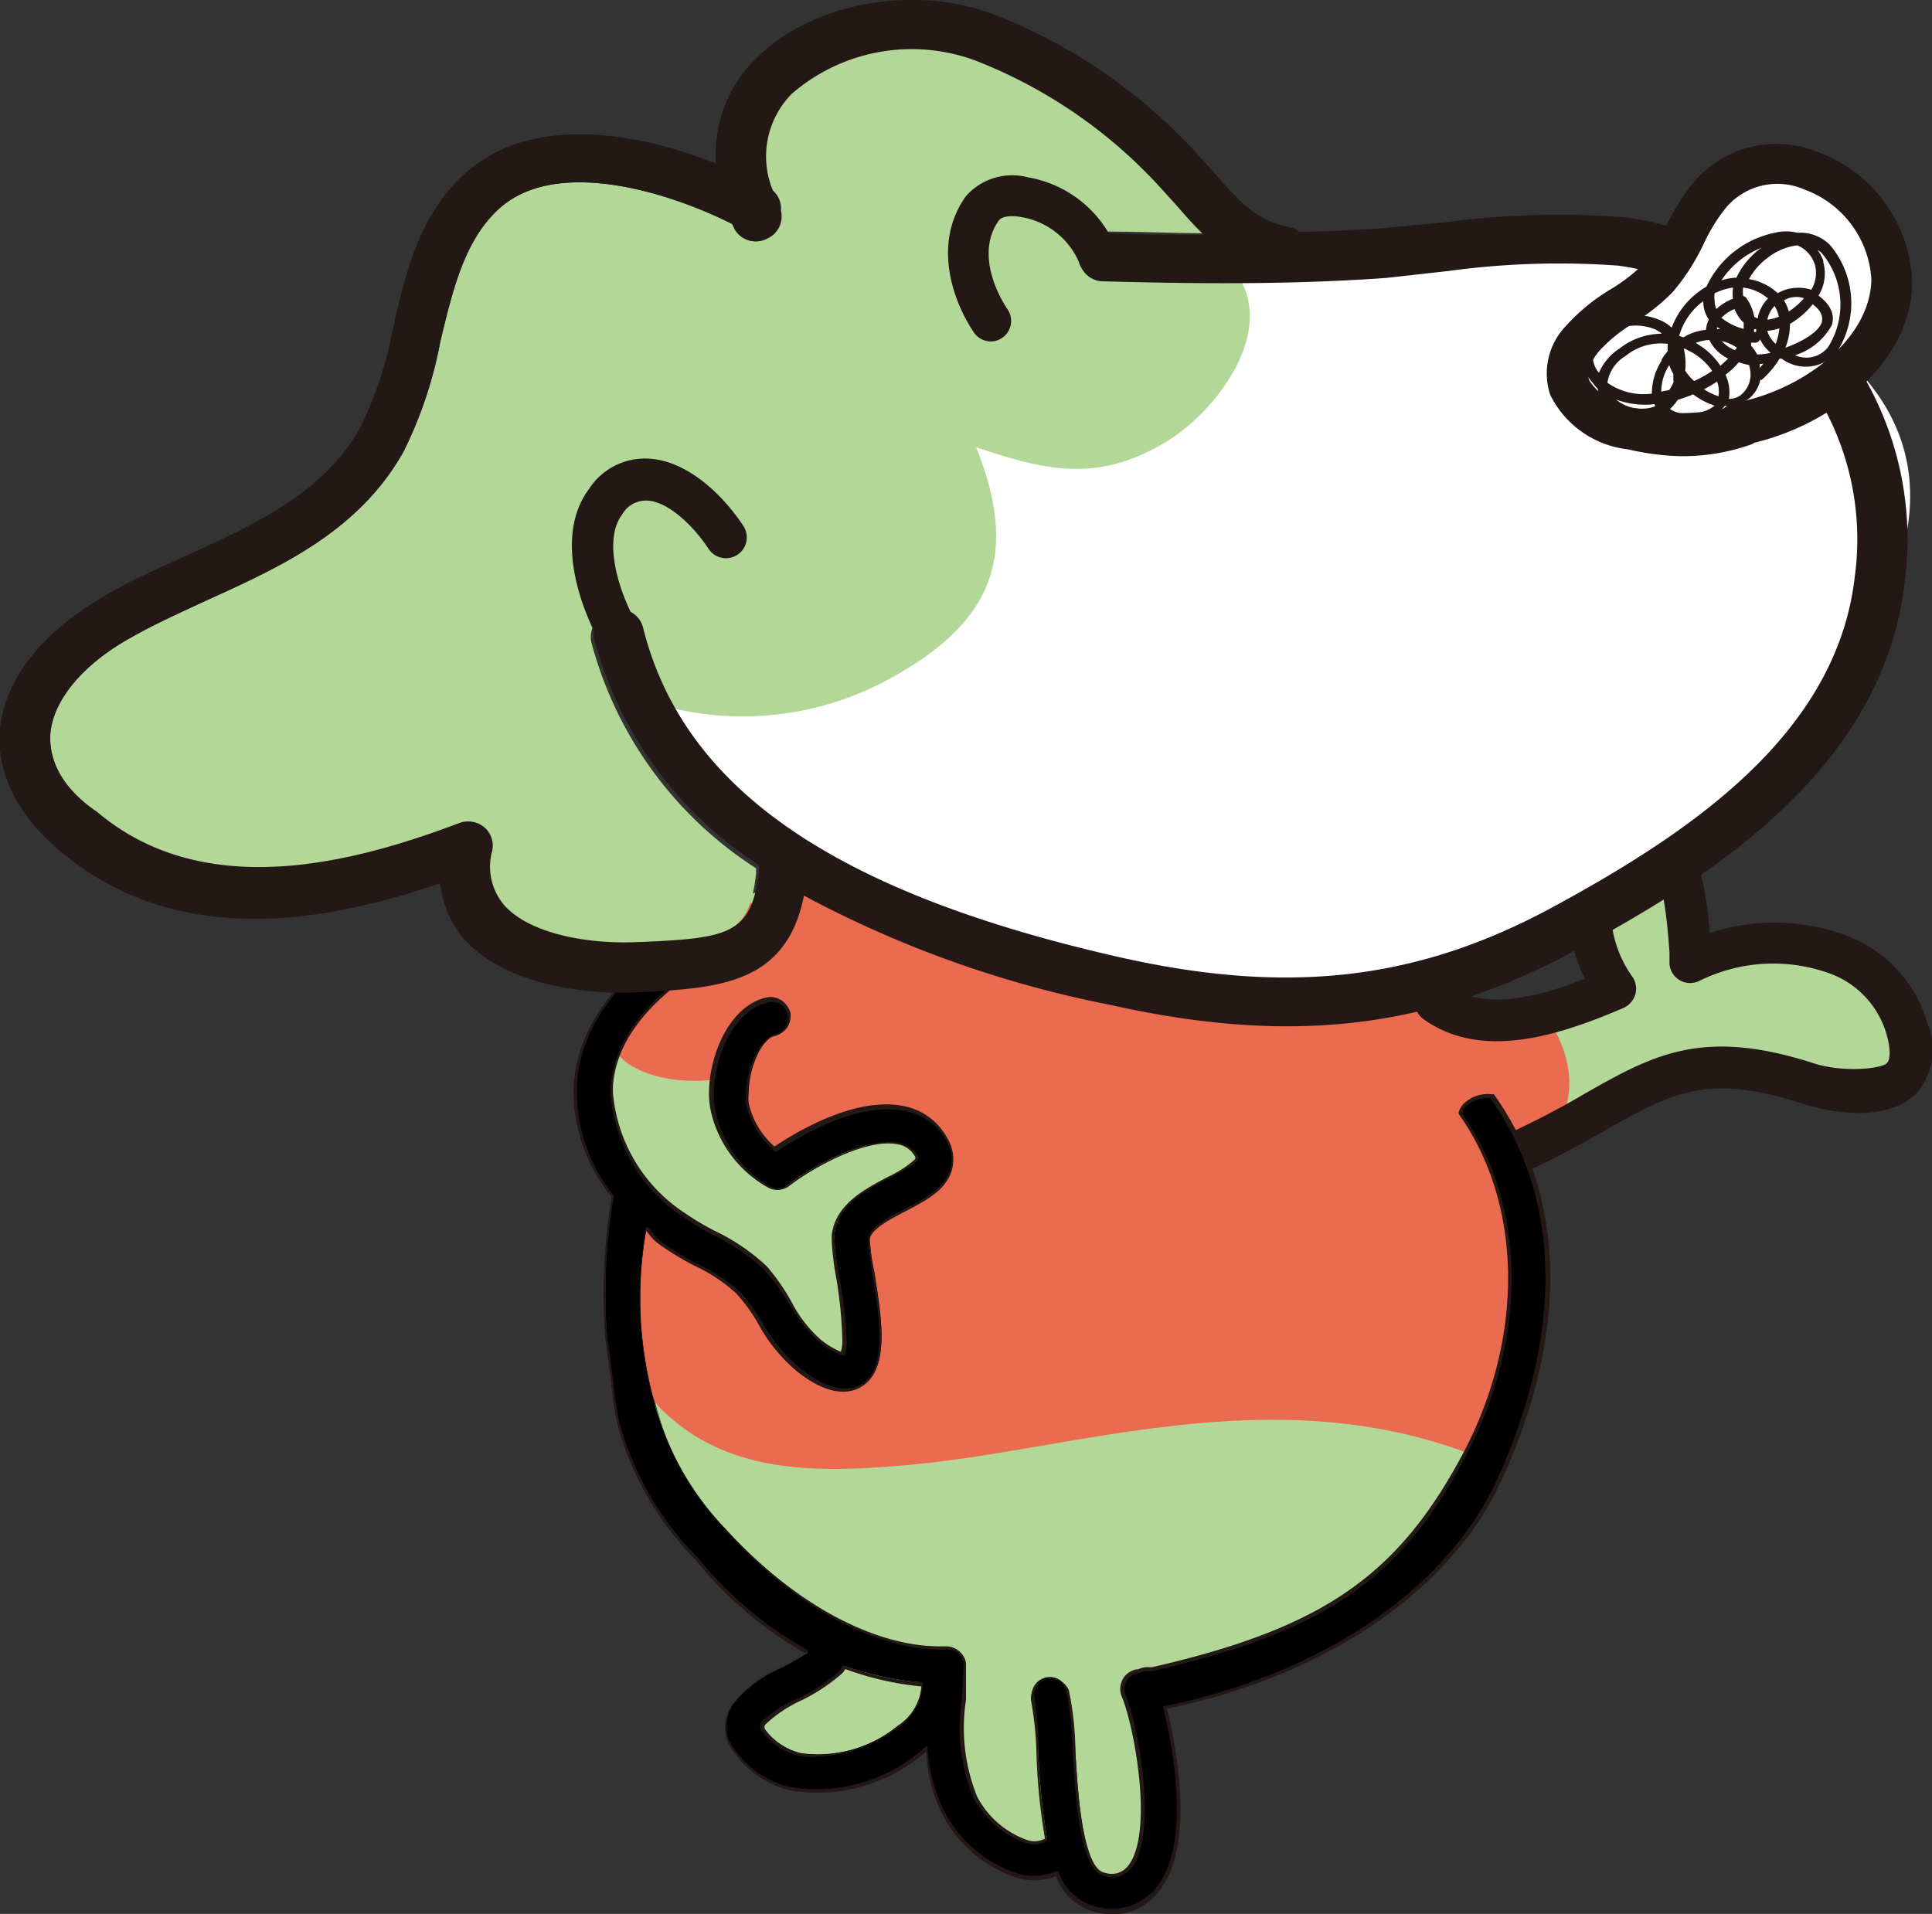<svg xmlns="http://www.w3.org/2000/svg" viewBox="0 0 80 79.26"><rect x="0" y="0" width="80" height="79.26" fill="#333333" stroke="none"/><defs><style>.cls-1{fill:#b3d796;}.cls-2{fill:#eb6b50;}.cls-3{fill:#231815;}.cls-4{fill:#fff;}</style></defs><g id="レイヤー_2" data-name="レイヤー 2"><g id="レイヤー_1-2" data-name="レイヤー 1"><path class="cls-1" d="M24.69,45.11c-.07-3.73,3.64-7,6.91-8.28C36.39,34.9,41.93,35.48,47,35.48a25.64,25.64,0,0,1,6.66.55,34.66,34.66,0,0,1,5.41,2.37c.25.12.51.23.77.33,0,1-1.48,2.5-.33,3,.8.33,3.33,0,4,.49a8.59,8.59,0,0,0,1.76-.46c1.18-.46,1.41-.78,1-1.87a3.68,3.68,0,0,1,.27-3.74c.63-1,1.51-2,2.51-.88a7.52,7.52,0,0,1,1.35,4.24c2.1.05,4.39-.51,6.35.43,1.65.8,3.54,3.12,1.78,4.83-.91.89-2,.39-3.09,0A9.79,9.79,0,0,0,70,44.36a12.25,12.25,0,0,0-4.86,2.4,22.82,22.82,0,0,1-2.44,1.91c2.35,7-1.68,15.76-8.77,19.25a16.61,16.61,0,0,1-6.53,2c.57,2.45,1,4.86-.05,7.26-.95,2.22-3,2-3.82-.27-3.66,2-4.56-5.87-5-7.87a9.56,9.56,0,0,1-2.71-.8,13.37,13.37,0,0,1-9.63-14.72C26.54,50.28,24.75,48.33,24.69,45.11Z"/><path class="cls-1" d="M35,69a13,13,0,0,0,3.18.67s0,0,0,.08a2.2,2.2,0,0,1-1,1.72,5.24,5.24,0,0,1-4,1.14,2.65,2.65,0,0,1-1.52-1,.24.24,0,0,1,0-.25,5,5,0,0,1,1.5-1,7.07,7.07,0,0,0,1.68-1.09A.63.63,0,0,0,35,69Z"/><path class="cls-2" d="M25.43,41.75h0l-.12.11Z"/><path class="cls-2" d="M30.52,51.81c1,.46,1,2.07,1.72,2.92a10.44,10.44,0,0,0,2.36,2c1.14.3,1.06-2.51,1.36-3.41.15-.45-1.07-1.45-.82-2,.63-1.39,2.86-2.47,2.86-3.69,0-1.61-1.32-.88-2.52-.45s-2.29.89-3.42,1.36c-1-1.3-2.53-2.18-1.79-4-1.85.64-6-.06-4.84-2.74,2.1-2,4.35-4.15,7.18-5,2.4-.7,4.75-.08,7.08.6a17.84,17.84,0,0,0,6.21,1c1.83-.11,3.61-.65,5.46-.6,2.3.06,2.92,1.85,5.06,2.63,1.15.41,2,0,2.78.95.31.39,4.11-.26,4.58.41,1.58,1.9,1.84,4.76-.67,5.91a4,4,0,0,1-.85.28c.31.43.63.81.83,1.12.06.1.5,4.85-.25,6.84s-.18,5-1.74,4.36c-8.21-3.24-16.37-.33-23.1.33-4.51.43-9,.57-11.86-3.81-.93-1.46-.48-3.93-.25-5.6C26.17,49.21,29,51.12,30.52,51.81Z"/><path class="cls-3" d="M62.94,48.55a.94.94,0,0,0,.36-.08c1.26-.58,2.3-1.16,3.2-1.68,2.7-1.52,4.18-2.36,8.09-1.1,1.57.51,3.64.68,4.73-.38a2.72,2.72,0,0,0,.49-2.93,5.48,5.48,0,0,0-3.19-3.57,8.47,8.47,0,0,0-5.82-.17c-.18-2.06-.53-4-1.84-4.64a2.29,2.29,0,0,0-2.36.3A3.52,3.52,0,0,0,65,36.73a6.49,6.49,0,0,0,.63,3.8c-2.05.81-4.2,1.32-5.68.28a.86.86,0,0,0-1,1.4c2.39,1.7,5.53.71,8.28-.47a.89.89,0,0,0,.49-.58.86.86,0,0,0-.15-.74A4.85,4.85,0,0,1,66.74,37a1.81,1.81,0,0,1,.79-1.28c.29-.19.55-.27.66-.21.46.24.78,1.56.94,3.94,0,.18,0,.34,0,.47a.86.86,0,0,0,1.24.7,6.88,6.88,0,0,1,5.52-.26,3.8,3.8,0,0,1,2.23,2.48c.12.41.21,1,0,1.2s-1.72.4-3,0c-4.63-1.5-6.67-.35-9.48,1.24a33.86,33.86,0,0,1-3.07,1.61A.86.86,0,0,0,62.16,48,.85.85,0,0,0,62.94,48.55Z"/><path d="M25.39,49.63a24.42,24.42,0,0,0-.25,5.85c.19,1.14.35,3,.5,3.48a12.54,12.54,0,0,0,3.24,5.6,15.79,15.79,0,0,0,4.59,3.87c-.29.2-.68.41-1.06.62a5.07,5.07,0,0,0-2.1,1.58,1.73,1.73,0,0,0-.11,1.55,4,4,0,0,0,2.48,1.89,6.73,6.73,0,0,0,5.37-1.4l.33-.29A6.77,6.77,0,0,0,39,75.07a5.31,5.31,0,0,0,3.14,2.64,2.49,2.49,0,0,0,1.58-.1,2.37,2.37,0,0,0,1.77,1.54A2.41,2.41,0,0,0,48,78.27c1.38-1.77.77-5.59.27-7.54,6.53-1.32,11.76-4.8,13.87-9.41,2.35-5.1,3.16-11.06-.29-15.91a1.37,1.37,0,0,0-1.19.41.89.89,0,0,0-.15.29c2.87,4,2.53,9.76.14,14.22-2.74,5.1-6,7.21-12.87,8.8-.2.05-.41,0-.57.12a.72.72,0,0,0-.64,1c.52,1.23,1.33,5.69.26,7.07a1,1,0,0,1-1,.32c-1-.16-1.2-3.36-1.3-5.09A14.46,14.46,0,0,0,44.19,70a.74.74,0,0,0-.92-.52.75.75,0,0,0-.52.92A13.74,13.74,0,0,1,43,72.67a27.16,27.16,0,0,0,.36,3.49,1,1,0,0,1-.81.1,3.85,3.85,0,0,1-2.14-1.84,7.59,7.59,0,0,1-.47-4L40,69a.72.72,0,0,0-.22-.55.73.73,0,0,0-.55-.21c-3.24.11-6.68-2.16-9.2-4.94a12,12,0,0,1-3-5.47,16.24,16.24,0,0,1-.25-7c.31.3.29.4.65.66a11.79,11.79,0,0,0,1.46.88,6.71,6.71,0,0,1,1.74,1.17,7.84,7.84,0,0,1,.89,1.22,6.54,6.54,0,0,0,1.61,1.94c.69.53,1.71,1.16,2.58.64,1.13-.69.81-2.69.5-4.64A10,10,0,0,1,36,51.32c.05-.45.82-.85,1.5-1.2s1.65-.86,1.89-1.66a1.6,1.6,0,0,0-.17-1.28,2.6,2.6,0,0,0-1.79-1.3c-1.83-.36-4.15.9-5.31,1.7A3.61,3.61,0,0,1,31,45.69a1.91,1.91,0,0,1,0-.43c0-1,.52-2.26,1.15-2.41a.75.75,0,0,0,.58-.73,1,1,0,0,0,0-.17.76.76,0,0,0-.9-.56C30,41.8,29.18,44.47,29.5,46a4.76,4.76,0,0,0,2.35,3.18.72.72,0,0,0,.77-.1c.92-.73,3.19-2,4.52-1.72a1.05,1.05,0,0,1,.78.55A.29.29,0,0,1,38,48c-.06.19-.76.55-1.14.75-1,.5-2.17,1.12-2.31,2.37,0,.07,0,.14,0,.22a11.84,11.84,0,0,0,.2,1.6A17.66,17.66,0,0,1,35,55.47a1.42,1.42,0,0,1-.09.59,2.67,2.67,0,0,1-.9-.51A5.63,5.63,0,0,1,32.76,54a8.66,8.66,0,0,0-1.08-1.47,7.86,7.86,0,0,0-2.1-1.44,9.86,9.86,0,0,1-1.28-.77,6.62,6.62,0,0,1-3-5c0-.09,0-.17,0-.25.12-2,1.71-4,4.6-5.63a.76.76,0,0,0,.38-.65.86.86,0,0,0-.1-.37.75.75,0,0,0-1-.28c-3.4,2-5.2,4.25-5.35,6.84a7,7,0,0,0,1.52,4.55S25.4,49.59,25.39,49.63Zm9.4,19.64A.63.63,0,0,0,35,69a13,13,0,0,0,3.18.67s0,0,0,.08a2.2,2.2,0,0,1-1,1.72,5.24,5.24,0,0,1-4,1.14,2.65,2.65,0,0,1-1.52-1,.24.24,0,0,1,0-.25,5,5,0,0,1,1.5-1A7.07,7.07,0,0,0,34.79,69.27Z"/><path class="cls-3" d="M45.52,79.22a2.35,2.35,0,0,1-1.79-1.52,2.54,2.54,0,0,1-1.57.08A5.37,5.37,0,0,1,39,75.1a6.58,6.58,0,0,1-.65-2.56l-.23.19a6.83,6.83,0,0,1-5.43,1.41,4.07,4.07,0,0,1-2.53-1.94,1.77,1.77,0,0,1,.12-1.61A5.14,5.14,0,0,1,32.38,69c.31-.17.67-.36.95-.54a15.86,15.86,0,0,1-4.49-3.82h0A12.76,12.76,0,0,1,25.57,59a14.64,14.64,0,0,1-.27-1.8c-.07-.59-.15-1.21-.23-1.69a23.59,23.59,0,0,1,.25-5.86v0a.15.15,0,0,1,0-.09A6.94,6.94,0,0,1,23.75,45c.15-2.62,2-4.94,5.38-6.9a.82.82,0,0,1,1.12.31.8.8,0,0,1,.11.4.84.84,0,0,1-.41.71C27.08,41.12,25.5,43,25.38,45v.25a6.62,6.62,0,0,0,3,5,10.57,10.57,0,0,0,1.25.74h0a8.42,8.42,0,0,1,2.13,1.46A8.72,8.72,0,0,1,32.82,54,5.33,5.33,0,0,0,34,55.49a3.34,3.34,0,0,0,.82.49,1.73,1.73,0,0,0,.06-.51A18,18,0,0,0,34.64,53a12.13,12.13,0,0,1-.2-1.61c0-.08,0-.16,0-.23.14-1.28,1.36-1.91,2.34-2.43A4.52,4.52,0,0,0,37.9,48l0-.09a1,1,0,0,0-.73-.52c-1.31-.27-3.56,1-4.47,1.71a.82.82,0,0,1-.84.11A4.84,4.84,0,0,1,29.43,46c-.33-1.56.51-4.27,2.29-4.69a.81.81,0,0,1,.61.1.83.83,0,0,1,.37.51,1.23,1.23,0,0,1,0,.19.82.82,0,0,1-.63.8c-.59.14-1.1,1.4-1.1,2.34a1.68,1.68,0,0,0,0,.41,3.54,3.54,0,0,0,1.1,1.82c.79-.53,3.29-2.08,5.32-1.68a2.62,2.62,0,0,1,1.84,1.34,1.69,1.69,0,0,1,.18,1.34c-.25.82-1.1,1.26-1.93,1.69-.63.33-1.42.74-1.46,1.15a9.44,9.44,0,0,0,.18,1.4c.31,2,.64,4-.53,4.71-.91.54-2-.1-2.67-.64a6.75,6.75,0,0,1-1.62-2,7.11,7.11,0,0,0-.88-1.21,6.62,6.62,0,0,0-1.72-1.15,12,12,0,0,1-1.47-.89,1.86,1.86,0,0,1-.4-.38,2.31,2.31,0,0,0-.16-.19,16,16,0,0,0,.27,6.8c.05.17.11.33.16.5a11.35,11.35,0,0,0,2.81,5c2.82,3.09,6.14,4.91,8.93,4.91h.22a.83.83,0,0,1,.61.23A.8.8,0,0,1,40,69L40,70.4a7.6,7.6,0,0,0,.46,4,3.75,3.75,0,0,0,2.1,1.81.9.9,0,0,0,.71-.07,25.37,25.37,0,0,1-.35-3.45,13.72,13.72,0,0,0-.22-2.22A.82.82,0,0,1,44.26,70a12.9,12.9,0,0,1,.27,2.56c.09,1.58.27,4.87,1.24,5a.86.86,0,0,0,.95-.3c1.06-1.36.25-5.77-.27-7a.81.81,0,0,1,0-.63.78.78,0,0,1,.43-.44.55.55,0,0,1,.26-.06.77.77,0,0,1,.36-.09,1.66,1.66,0,0,0,.22,0c7-1.61,10.12-3.74,12.82-8.77,2.59-4.83,2.54-10.38-.14-14.14a0,0,0,0,1,0-.06.82.82,0,0,1,.16-.31,1.42,1.42,0,0,1,1.25-.44.05.05,0,0,1,.05,0c3,4.21,3.11,9.89.31,16-2.1,4.56-7.27,8.09-13.85,9.44.26,1.06,1.27,5.51-.3,7.52a2.43,2.43,0,0,1-2,1A3.2,3.2,0,0,1,45.52,79.22ZM60.66,45.87a.71.71,0,0,0-.12.23c2.69,3.8,2.74,9.39.12,14.26C58,65.43,54.81,67.58,47.75,69.2a1,1,0,0,1-.24,0,.62.62,0,0,0-.31.08h0a.56.56,0,0,0-.23.05.7.7,0,0,0-.36.36.67.67,0,0,0,0,.52c.53,1.24,1.35,5.74.25,7.14a1,1,0,0,1-1.08.35c-1-.15-1.23-2.74-1.36-5.16a14.2,14.2,0,0,0-.27-2.52.67.67,0,0,0-.83-.47.68.68,0,0,0-.47.83A14.15,14.15,0,0,1,43,72.66a25.67,25.67,0,0,0,.36,3.48.11.11,0,0,1,0,.08,1,1,0,0,1-.87.11,4,4,0,0,1-2.19-1.88,7.71,7.71,0,0,1-.47-4.06L39.9,69a.64.64,0,0,0-.2-.5.6.6,0,0,0-.5-.18H39c-2.83,0-6.19-1.84-9-5a11.45,11.45,0,0,1-2.83-5c-.06-.16-.11-.33-.17-.5a16.21,16.21,0,0,1-.25-7,.05.05,0,0,1,0,0,.06.06,0,0,1,.07,0,2.85,2.85,0,0,1,.27.3,1.58,1.58,0,0,0,.37.35,11.74,11.74,0,0,0,1.47.89,6.8,6.8,0,0,1,1.74,1.17,7.46,7.46,0,0,1,.9,1.24,7,7,0,0,0,1.59,1.92c.68.51,1.67,1.13,2.5.63,1.09-.66.77-2.65.46-4.57a10.08,10.08,0,0,1-.17-1.44c.05-.49.84-.9,1.54-1.26s1.62-.84,1.85-1.61a1.49,1.49,0,0,0-.17-1.22A2.45,2.45,0,0,0,37.42,46c-1.6-.32-3.76.67-5.25,1.69a.06.06,0,0,1-.08,0,3.73,3.73,0,0,1-1.2-1.94,1.94,1.94,0,0,1,0-.44c0-1,.54-2.33,1.21-2.48a.69.69,0,0,0,.52-.66.77.77,0,0,0,0-.15.65.65,0,0,0-.3-.42.67.67,0,0,0-.51-.09c-1.7.4-2.5,3-2.18,4.52a4.72,4.72,0,0,0,2.31,3.13.69.69,0,0,0,.69-.09c.93-.74,3.24-2,4.59-1.75a1.14,1.14,0,0,1,.82.6A.32.32,0,0,1,38,48v0c-.06.18-.5.44-1.19.8-.94.49-2.13,1.1-2.25,2.31a1.34,1.34,0,0,0,0,.21A11.67,11.67,0,0,0,34.78,53a18.16,18.16,0,0,1,.28,2.5,1.59,1.59,0,0,1-.09.62.08.08,0,0,1-.09,0,2.71,2.71,0,0,1-.92-.52,5.75,5.75,0,0,1-1.26-1.56,8.15,8.15,0,0,0-1.07-1.46,8,8,0,0,0-2.09-1.43h0a10.78,10.78,0,0,1-1.26-.76,6.71,6.71,0,0,1-3-5.1,2,2,0,0,1,0-.25c.12-2.06,1.72-4,4.63-5.69a.68.68,0,0,0,.34-.59.68.68,0,0,0-1-.58C25.83,40.11,24,42.39,23.89,45a6.87,6.87,0,0,0,1.51,4.5.08.08,0,0,1,0,0v0a.13.13,0,0,1,0,.11,23.84,23.84,0,0,0-.25,5.83c.09.48.16,1.1.23,1.69a15.15,15.15,0,0,0,.27,1.78,12.61,12.61,0,0,0,3.22,5.57h0a15.89,15.89,0,0,0,4.56,3.85.07.07,0,0,1,0,0,.09.09,0,0,1,0,.07c-.29.2-.69.41-1.07.62a5.09,5.09,0,0,0-2.07,1.56,1.65,1.65,0,0,0-.11,1.48A3.92,3.92,0,0,0,32.7,74,6.68,6.68,0,0,0,38,72.62a3.8,3.8,0,0,0,.33-.29.08.08,0,0,1,.08,0,.07.07,0,0,1,0,.06A6.64,6.64,0,0,0,39.1,75a5.24,5.24,0,0,0,3.09,2.6,2.43,2.43,0,0,0,1.54-.1.08.08,0,0,1,.1,0,2.21,2.21,0,0,0,1.71,1.49,2.34,2.34,0,0,0,2.36-.85c1.56-2,.48-6.57.25-7.47a0,0,0,0,1,0,0s0,0,0,0c6.58-1.34,11.74-4.84,13.83-9.38,1.61-3.49,3.7-10.19-.27-15.81A1.28,1.28,0,0,0,60.66,45.87ZM25.4,49.54Zm7.68,23.17a2.75,2.75,0,0,1-1.57-1.06.37.37,0,0,1,0-.32,5,5,0,0,1,1.54-1,7.22,7.22,0,0,0,1.66-1.08.71.71,0,0,0,.15-.22A.08.08,0,0,1,35,69a12.06,12.06,0,0,0,3.15.66.08.08,0,0,1,.07.08v0s0,0,0,0a2.29,2.29,0,0,1-1,1.78,5.85,5.85,0,0,1-3.4,1.23A2.31,2.31,0,0,1,33.08,72.71ZM35,69.12a.75.75,0,0,1-.15.2,7.73,7.73,0,0,1-1.69,1.11h0a5.31,5.31,0,0,0-1.48,1,.19.19,0,0,0,0,.19,2.59,2.59,0,0,0,1.47,1,5.13,5.13,0,0,0,4-1.12,2.15,2.15,0,0,0,1-1.66v0A12.66,12.66,0,0,1,35,69.12Z"/><path class="cls-1" d="M67,11a33.76,33.76,0,0,0-7,.21l-2.61.24c-4,.29-8,.24-11.72.14a1,1,0,0,1-1-1,1,1,0,0,1,1.08-1c1.32,0,2.7.06,4.08.07-.39-.38-.76-.79-1.11-1.2l-.59-.65a20.34,20.34,0,0,0-7.77-5.37,7.59,7.59,0,0,0-7.59,1.39A3.7,3.7,0,0,0,32,7.89a1,1,0,0,1,.34.84,1,1,0,0,1-.57,1.15,1,1,0,0,1-1.38-.48l-.05-.12C27.79,8,23.07,6.47,20.67,8.64c-1.43,1.3-1.92,3.35-2.44,5.52a17.37,17.37,0,0,1-1.53,4.56c-1.84,3.26-5,4.73-8.14,6.14-1.07.5-2.19,1-3.2,1.58C3.42,27.53,2.23,29,2.09,30.33c-.11,1.17.5,2.32,1.82,3.43,4.52,3.78,10.75,2.07,15,.45a1.05,1.05,0,0,1,1,.16,1,1,0,0,1,.35,1,2.46,2.46,0,0,0,.51,2.26c1.08,1.2,3.58,1.62,5.57,1.51h.09c3.64-.2,4.6-.36,4.88-3a1.16,1.16,0,0,1,0-.18,16,16,0,0,1-6.82-9.35,1,1,0,0,1,.77-1.21,1,1,0,0,1,1.25.73c1.68,6.66,8,11,19.86,13.63,6.92,1.54,12.24.92,17.78-2.09,5.78-3.13,11.78-7.2,12.53-13.68A11.44,11.44,0,0,0,67,11Z"/><path class="cls-4" d="M51.11,11.21c1.86,2.4-.7,5.82-2.86,7.11-2.85,1.7-5,1.15-7.83.2,1.74,4.36.81,7.17-3.51,9.55a12.66,12.66,0,0,1-9.53,1.14c7.53,10.24,22.94,15.46,35.2,9.72C70.11,35.41,86.34,22.25,75.44,14,69.11,9.2,58.73,10.72,51.3,11.36"/><path class="cls-3" d="M67.28,9a35.87,35.87,0,0,0-7.48.21l-2.56.24c-1.15.08-2.29.13-3.43.16a1,1,0,0,0-.46-.22C52,9.15,51.27,8.28,50.3,7.18l-.62-.69A22.4,22.4,0,0,0,41.11.58c-3.36-1.25-7.6-.43-9.86,1.9a5.5,5.5,0,0,0-1.6,4.29C26.42,5.49,22,4.7,19.25,7.19c-1.9,1.71-2.48,4.16-3,6.53a16,16,0,0,1-1.34,4c-1.51,2.69-4.27,3.95-7.19,5.29-1.12.51-2.27,1-3.36,1.65C1.76,26.16.23,28.09,0,30.15c-.12,1.27.21,3.19,2.52,5.12,4.85,4.07,11,2.91,15.71,1.31a4.13,4.13,0,0,0,1,2.32c1.64,1.82,4.82,2.32,7.25,2.19h.08c3.2-.18,6-.33,6.73-4A45.31,45.31,0,0,0,46,41.62c7.47,1.67,13.24,1,19.28-2.29C71.52,36,78,31.5,78.87,24.12A13.46,13.46,0,0,0,67.28,9ZM76.8,23.9c-.75,6.48-6.75,10.55-12.53,13.68-5.54,3-10.86,3.63-17.78,2.09C34.62,37,28.31,32.7,26.63,26a1,1,0,0,0-1.25-.73,1,1,0,0,0-.77,1.21,16,16,0,0,0,6.82,9.35,1.16,1.16,0,0,0,0,.18c-.28,2.68-1.24,2.84-4.88,3h-.09c-2,.11-4.49-.31-5.57-1.51a2.46,2.46,0,0,1-.51-2.26,1,1,0,0,0-.35-1,1.05,1.05,0,0,0-1-.16c-4.29,1.62-10.52,3.33-15-.45C2.59,32.65,2,31.5,2.09,30.33c.14-1.38,1.33-2.8,3.27-3.89,1-.58,2.13-1.08,3.2-1.58,3.1-1.41,6.3-2.88,8.14-6.14a17.37,17.37,0,0,0,1.53-4.56c.52-2.17,1-4.22,2.44-5.52,2.4-2.17,7.12-.64,9.65.64l.05.12a1,1,0,0,0,1.38.48,1,1,0,0,0,.57-1.15A1,1,0,0,0,32,7.89a3.7,3.7,0,0,1,.78-4,7.59,7.59,0,0,1,7.59-1.39,20.34,20.34,0,0,1,7.77,5.37l.59.65c.35.41.72.82,1.11,1.2-1.38,0-2.76,0-4.08-.07a1,1,0,0,0-1.08,1,1,1,0,0,0,1,1c3.7.1,7.68.15,11.72-.14L60,11.22A33.76,33.76,0,0,1,67,11,11.44,11.44,0,0,1,76.8,23.9Z"/><path class="cls-3" d="M25.82,27.46a.78.78,0,0,0,.46-.14.86.86,0,0,0,.27-1.19c-.84-1.31-1.65-3.68-.79-4.82a1.13,1.13,0,0,1,1-.58c.84,0,1.93,1,2.58,2a.86.86,0,1,0,1.44-.95c-.87-1.32-2.37-2.75-4-2.79a2.76,2.76,0,0,0-2.39,1.26c-1.55,2.07-.21,5.35.71,6.79A.87.87,0,0,0,25.82,27.46Z"/><path class="cls-3" d="M41,14.14a.85.85,0,0,0,.72-1.33c-.7-1.06-1.16-2.57-.36-3.68.12-.17.49-.22.93-.14a3.17,3.17,0,0,1,2.38,1.85.84.84,0,0,0,1,.6.86.86,0,0,0,.61-1,4.83,4.83,0,0,0-3.73-3.1A2.55,2.55,0,0,0,40,8.12c-1.31,1.82-.69,4.11.32,5.64A.86.86,0,0,0,41,14.14Z"/><path class="cls-4" d="M71.91,17.55c3-.51,6.4-2.82,6.44-6,0-3.54-4.85-6.64-7.54-3.52-.9,1-1.24,2.43-2.2,3.47S66.31,13,65.51,14c-1.5,1.91,0,3.3,2.09,3.73a8.85,8.85,0,0,0,4.65-.25"/><path class="cls-3" d="M67.42,18.61a4.1,4.1,0,0,1-3.23-2.26,2.84,2.84,0,0,1,.64-2.84A8.1,8.1,0,0,1,66.66,12a7.11,7.11,0,0,0,1.32-1,7.4,7.4,0,0,0,1-1.61,9.06,9.06,0,0,1,1.15-1.84,4.49,4.49,0,0,1,5.17-1.24,5.94,5.94,0,0,1,3.88,5.34c0,3.3-3.24,5.89-6.52,6.68l-.13.07a8.49,8.49,0,0,1-3,.49A10.58,10.58,0,0,1,67.42,18.61Zm4.34-1.91c2.73-.47,5.69-2.56,5.73-5.14a4.23,4.23,0,0,0-2.77-3.71,2.79,2.79,0,0,0-3.26.76,7.42,7.42,0,0,0-.92,1.5,8.94,8.94,0,0,1-1.29,2,8.85,8.85,0,0,1-1.62,1.28,6.23,6.23,0,0,0-1.44,1.18c-.37.47-.5.87-.38,1.19a2.62,2.62,0,0,0,2,1.16,8.53,8.53,0,0,0,3.56,0A.87.87,0,0,1,71.76,16.7Z"/><path class="cls-3" d="M68.78,17.18a1.68,1.68,0,0,1-.64.17,1.88,1.88,0,0,1-1.91-1,.91.91,0,0,1-.07-.25,1.64,1.64,0,0,1-.21-.25,1.5,1.5,0,0,1-.06-2,2.55,2.55,0,0,1,2.88-.58,1.6,1.6,0,0,1,.45.3,3.32,3.32,0,0,1,1.44-1.7,4,4,0,0,1,2.83-2.23,1.94,1.94,0,0,1,.94,0,1.73,1.73,0,0,1,1.34.5,3.73,3.73,0,0,1,.29,4.44,1.67,1.67,0,0,1-2.29.27l-.08,0a3.87,3.87,0,0,1-.74.88l-.06,0a1.37,1.37,0,0,1-.55.84,1.33,1.33,0,0,1-.91.23,1.64,1.64,0,0,1-1.15.63l-.44,0A1.39,1.39,0,0,1,68.78,17.18Zm1.41-.79-.08-.06c-.21.09-.43.16-.64.23a2,2,0,0,1-.32.38,1.35,1.35,0,0,0,1.06.17A1.47,1.47,0,0,0,71,16.8,3.07,3.07,0,0,1,70.19,16.39Zm-1.68.35a3.6,3.6,0,0,1-1.59-.19,1.67,1.67,0,0,0,1.19.37,1.31,1.31,0,0,0,.43-.1ZM72,15a3.43,3.43,0,0,1-.55.52,1.72,1.72,0,0,1,.14,1,.81.81,0,0,0,.48-.15,1.1,1.1,0,0,0,.37-1.18.14.14,0,0,1,0-.07A2.63,2.63,0,0,1,72,15Zm-1.46,1.11a2.68,2.68,0,0,0,.62.3v0a1.2,1.2,0,0,0-.06-.61A6.32,6.32,0,0,1,70.56,16.12Zm-1.75-1.19a1.89,1.89,0,0,1,.27-.38,1.5,1.5,0,0,1,0-.3,2.31,2.31,0,0,0-1.76.51,1.55,1.55,0,0,0-.74,1.1,2.59,2.59,0,0,0,1.84.45A2.49,2.49,0,0,1,68.81,14.93Zm.5.86c0-.1,0-.2,0-.29a2,2,0,0,1-.17-.37v0a2,2,0,0,0-.33,1.1l.33-.07A1.78,1.78,0,0,0,69.31,15.79Zm.4.19,0,.05,0,0Zm.4-1.36-.32-.17-.05,0a2.61,2.61,0,0,1,.06.91,2.07,2.07,0,0,0,.37.43,5.52,5.52,0,0,0,.75-.42A2.66,2.66,0,0,0,70.11,14.62Zm-1.3-.82-.23-.14a2.14,2.14,0,0,0-2.35.47,1,1,0,0,0,0,1.32,2.24,2.24,0,0,1,.84-1,2.88,2.88,0,0,1,1.75-.62Zm4.07,1.29a.45.45,0,0,1,0,.16l.16-.18Zm-2.1-1a1.75,1.75,0,0,0-.54.12l.09.06a2.94,2.94,0,0,1,.93.89l.32-.3A1.67,1.67,0,0,1,70.78,14.08Zm4.73-3.25a1.73,1.73,0,0,1-.19,1.41c.63.47.65.93.55,1.23a2.64,2.64,0,0,1-1.52,1.24,1.14,1.14,0,0,0,1.37-.34,3.31,3.31,0,0,0-.25-3.87.9.9,0,0,0-.19-.15A1.78,1.78,0,0,1,75.51,10.83Zm-2.62,3.24a.22.22,0,0,1-.24.12l-.12,0s0,.09,0,.13a1.78,1.78,0,0,1,.25.36,2.51,2.51,0,0,0,.56-.07A1.62,1.62,0,0,1,72.89,14.07Zm-1.57.06a1.36,1.36,0,0,0,.54.37l.08-.1A1.78,1.78,0,0,0,71.32,14.13Zm2.82-.73v0a2.7,2.7,0,0,1-.19,1c.69-.25,1.37-.64,1.51-1.06,0-.09.12-.36-.38-.74A3.42,3.42,0,0,1,74.14,13.4Zm-.94.3a1.08,1.08,0,0,0,.35.54,2.57,2.57,0,0,0,.15-.64A2.33,2.33,0,0,1,73.2,13.7Zm-2.43-.48a1.32,1.32,0,0,1-.22-.75,2.72,2.72,0,0,0-1,1.44l.18.06a2.14,2.14,0,0,1,.93-.31A1.08,1.08,0,0,1,70.77,13.22Zm1.88.41s0,.08,0,.12l.09,0h0s0-.08,0-.12Zm-1.53,0,.13,0-.13-.09Zm.8-.67a1.19,1.19,0,0,1-.08-.16,1.59,1.59,0,0,0-.54.36,2.41,2.41,0,0,0,.92.46,2.26,2.26,0,0,0,0-.26A1.38,1.38,0,0,1,71.92,13Zm1.58-.29a1.21,1.21,0,0,0-.3.57,2.25,2.25,0,0,0,.48-.12A1.46,1.46,0,0,0,73.5,12.7Zm-.3-.33a1.87,1.87,0,0,0-1-.43,1.39,1.39,0,0,0,0,.35.22.22,0,0,1,.14.09,2,2,0,0,1,.32.77l.14.07a1.56,1.56,0,0,1,.44-.84Zm.67.07h0a1.67,1.67,0,0,1,.22.49,3,3,0,0,0,.63-.55A1,1,0,0,0,73.87,12.44Zm-2.11-.5a2.44,2.44,0,0,0-.57.16l-.17.07a1,1,0,0,0,0,.3.86.86,0,0,0,.07.36,2.09,2.09,0,0,1,.69-.43A1.44,1.44,0,0,1,71.76,11.94ZM75,12a1.33,1.33,0,0,0,.16-1,1.27,1.27,0,0,0-.74-.84,2.47,2.47,0,0,0-1.23.52,2.71,2.71,0,0,0-.77.88,2.29,2.29,0,0,1,1.1.5l.09.08.12-.06a1.6,1.6,0,0,1,.66-.16A1.63,1.63,0,0,1,75,12ZM72.88,10.3l.08-.05a3.62,3.62,0,0,0-1.68,1.36,2.31,2.31,0,0,1,.62-.11A3.27,3.27,0,0,1,72.88,10.3Z"/></g></g></svg>
